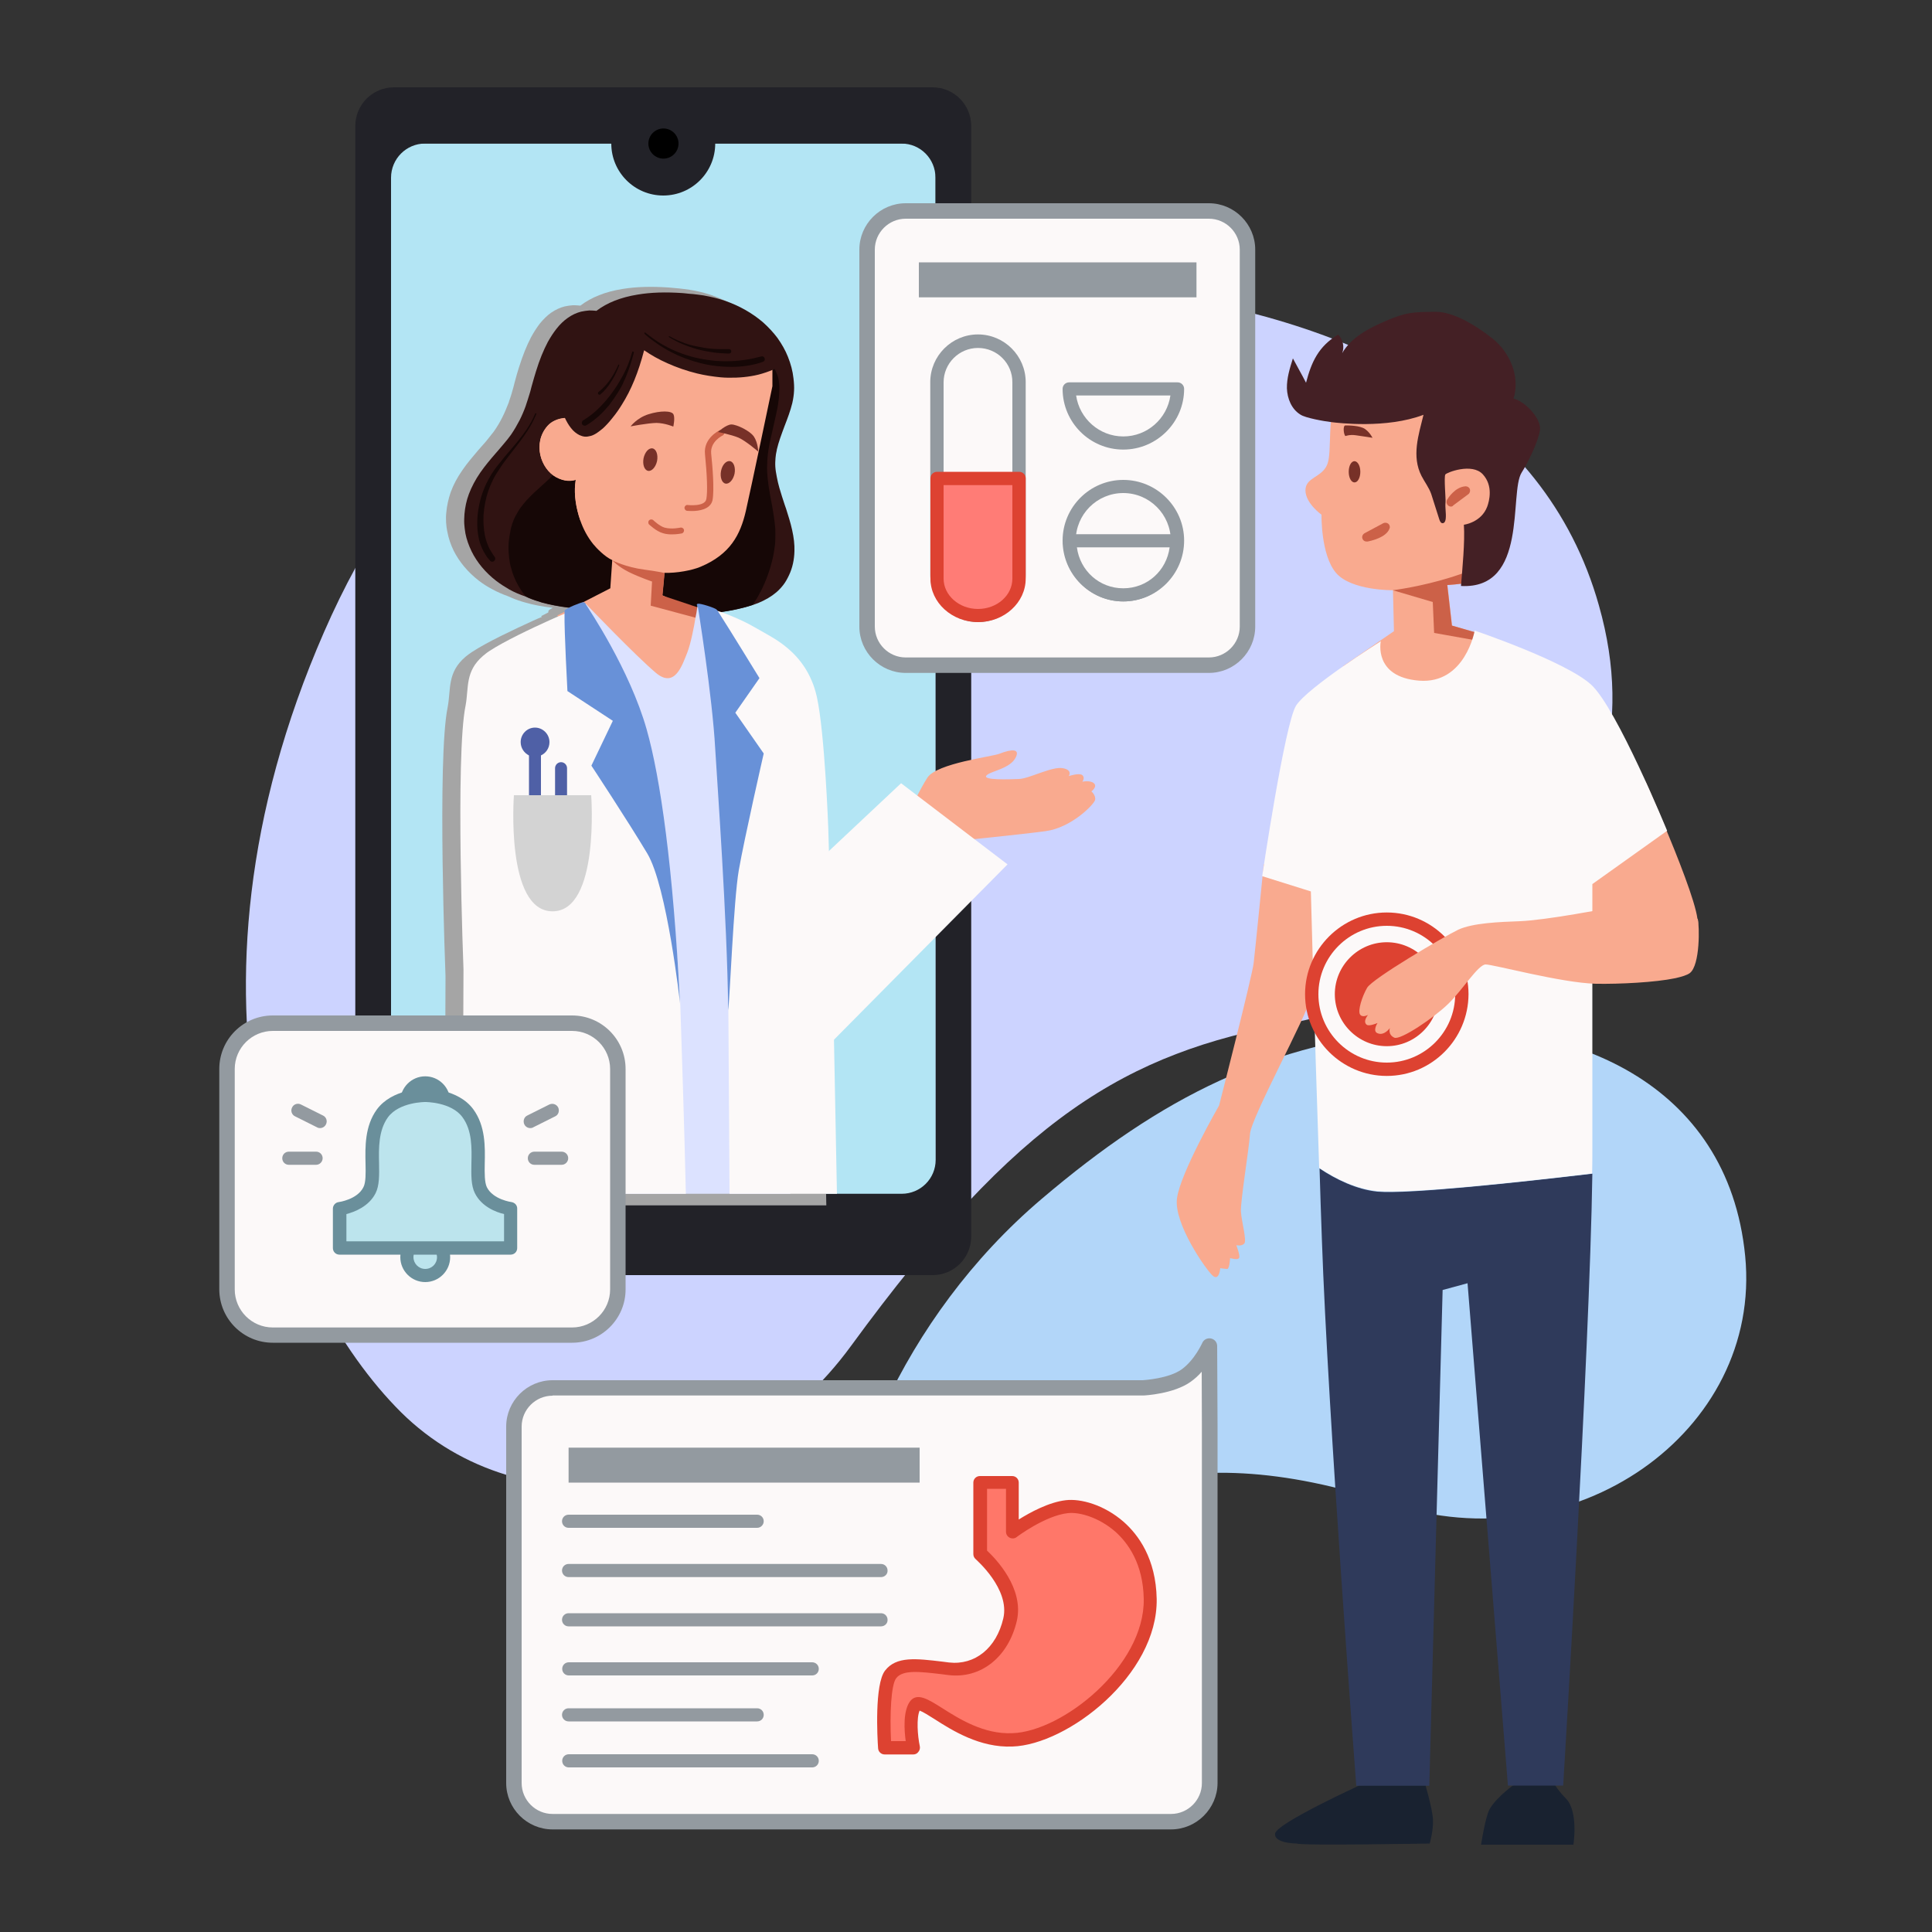 <?xml version="1.0" encoding="utf-8"?>
<!-- Generator: Adobe Illustrator 27.1.1, SVG Export Plug-In . SVG Version: 6.00 Build 0)  -->
<svg version="1.1" id="Capa_1" xmlns="http://www.w3.org/2000/svg" xmlns:xlink="http://www.w3.org/1999/xlink" x="0px" y="0px"
	 viewBox="0 0 1000 1000" style="enable-background:new 0 0 1000 1000;" xml:space="preserve">
<rect x="0" y="0" width="1000" height="1000" fill="#333333" stroke="none"/>
<style type="text/css">
	.st0{fill:#CCD3FF;}
	.st1{fill:#B2D6F9;}
	.st2{fill:#B3E5F4;}
	.st3{fill:#222228;}
	.st4{fill:#A5A5A5;}
	.st5{fill:#FCF9F9;}
	.st6{fill:#939AA0;}
	.st7{fill:#FF7769;}
	.st8{fill:#DD4231;}
	.st9{fill:#FF7C76;}
	.st10{fill:#F9AA8F;}
	.st11{fill:#192230;}
	.st12{fill:#2F3A5B;}
	.st13{fill:#CC6148;}
	.st14{fill:#773128;}
	.st15{fill:#442025;}
	.st16{fill:#160706;}
	.st17{fill:#301312;}
	.st18{fill:#00171B;}
	.st19{fill:#DCE2FF;}
	.st20{fill:#6891D8;}
	.st21{fill:#4F60A6;}
	.st22{fill:#D3D3D3;}
	.st23{fill:#BCE4ED;}
	.st24{fill:#6A8F9B;}
</style>
<g>
	<path class="st0" d="M589.1,150.7c-181.7-24.1-338.5-13.4-421.4,176.5S145.3,669,207.6,731c62.6,61.9,172.8,48.1,233-34.5
		c86.8-118.8,142.3-151.2,227.2-166.9c84.8-15.8,195.9-89.2,159.8-216.2C799.4,213,701.6,165.7,589.1,150.7"/>
</g>
<g>
	<path class="st1" d="M539.1,620.6c62.3-53,118.7-81.4,195.8-87.4c76.9-6.1,159.5,26.3,168.4,116.9c8.9,91-88.9,159.8-184.2,128
		c-109.7-36.6-184.1-7.7-215.3,67.1c-19.3,46.5-71.2,27.7-71.9-8C430.5,772.3,466.6,682.2,539.1,620.6"/>
</g>
<g>
	<g>
		<path class="st2" d="M482.4,618H204.3c-1.1,0-1.9-0.9-1.9-1.9V76.2c0-1.1,0.9-1.9,1.9-1.9h278.1c1.1,0,1.9,0.9,1.9,1.9V616
			C484.3,617.1,483.4,618,482.4,618z"/>
	</g>
	<g>
		<path class="st3" d="M482.7,45.2H203.9c-11.1,0-20,9-20,20V640c0,11.1,9,20,20,20h278.8c11.1,0,20-9,20-20V65.2
			C502.7,54.2,493.8,45.2,482.7,45.2z M484.3,600.3c0,9.8-7.9,17.6-17.6,17.6H220c-9.8,0-17.6-7.9-17.6-17.6V92
			c0-9.8,7.9-17.7,17.6-17.7h246.6c9.8,0,17.6,7.9,17.6,17.7L484.3,600.3L484.3,600.3z"/>
		<circle class="st3" cx="343.3" cy="74.3" r="26.9"/>
		<path d="M351.2,74.3c0,4.3-3.5,7.8-7.8,7.8s-7.8-3.5-7.8-7.8s3.5-7.8,7.8-7.8S351.2,70,351.2,74.3z"/>
	</g>
	<path class="st4" d="M426.1,542.6l1.6,81.3h-24.6H371h-23h-45.7H230c0.1-8.8,0.2-15.9,0.2-15.9l0.4-102.6c0,0-4.4-112.7,1.1-139.3
		c1.8-9.3-0.4-18,9.3-26.2c0.9-0.7,2-1.6,3.1-2.3c8-5.3,22.2-11.9,32-16.4c1.6-0.7,3.1-1.4,4.4-1.9c-0.3-0.3-0.4-0.4-0.4-0.4
		l3.7-1.9c0-0.4,0.1-0.7,0.1-0.9c0.2-0.4,1.1-0.9,2.2-1.5c-5.6-0.7-10-1.5-14.1-2.7c-2.6-0.7-4.9-1.5-7-2.4
		c-0.5-0.2-1.1-0.5-1.6-0.7c-0.1,0-0.1-0.1-0.2-0.1l0,0c-3.1-1.1-5.8-2.3-8.4-3.7c-2.5-1.3-4.8-2.8-6.9-4.4
		c-5.7-4.4-10.2-9.8-13.1-15.6c-1.5-3.1-2.6-6.3-3.2-9.5c-0.4-1.8-0.6-3.5-0.7-5c-0.1-1.7-0.1-3.5,0.1-5.2c0.3-3.5,1.1-7.1,2.3-10.6
		c1.4-3.8,3.4-7.6,6-11.3c2.5-3.7,5.4-7,8-10.1l1.4-1.6c1-1.1,1.9-2.2,2.9-3.3c1.4-1.7,2.7-3.4,3.9-4.9c1.8-2.5,3.3-5.1,4.6-7.7
		c1.2-2.4,2.3-5.1,3.4-7.9l-0.1,0.1c0.6-1.8,1.3-3.7,1.8-5.7c0.4-1.2,0.7-2.5,1-3.7l0.3-1.1c0.7-2.7,1.4-5.1,2.1-7.3
		c2-6.3,4-11.3,6.2-15.5c1.5-2.8,3-5.1,4.6-7.2c1.9-2.3,3.8-4.2,5.8-5.6c2.3-1.6,4.7-2.7,7.1-3.3c1.4-0.3,2.8-0.5,4.1-0.6
		c0.9,0,1.9,0,2.9,0.1c0.4,0,0.7,0.1,1.1,0.1c5.6-4.3,12.9-7.2,21.6-8.6c7.2-1.2,15-1.4,23.9-0.8c0.4,0,0.8,0.1,1.2,0.1
		c1.5,0.1,3,0.3,4.4,0.4c1.7,0.2,3.6,0.4,5.5,0.7c4,0.6,7.8,1.6,11.4,2.8c7.7,2.7,14.4,6.4,20,11.3c3,2.6,5.6,5.4,7.7,8.3
		c2.3,3.2,4.2,6.5,5.6,9.9c1.5,3.7,2.5,7.6,3,11.4c0.3,2.5,0.4,4.6,0.3,6.5c-0.1,2.1-0.4,4.3-1,6.5c-1,4.2-2.5,8.2-4,12.2
		c-1.6,4.1-3.2,8.3-4.2,12.7l0.1-0.2c-0.3,1.6-0.6,3.1-0.7,4.4c-0.1,1.5-0.2,3-0.1,4.4v0.1c0.1,1.7,0.4,3.5,0.8,5.6
		c0.4,1.8,0.8,3.6,1.4,5.6c0.9,3.1,1.9,6.1,2.8,9.1l0.7,2.1c1.2,3.6,2.3,7.3,3.2,11.1c0.9,4.1,1.3,7.8,1.3,11.1
		c-0.1,4.6-1.1,8.9-2.8,12.8c-1,2.2-2,3.8-3,5.2c-1.1,1.5-2.4,2.8-3.7,3.9c-2.6,2.2-5.8,4.1-9.5,5.6c-1,0.4-1.9,0.8-2.9,1.1l0,0
		c-2.5,0.8-5.1,1.6-8,2.2c-2.7,0.6-5.5,1.1-8.8,1.5c1.2,0.4,2.5,0.9,3.8,1.4c10,4.1,11.7,5.4,21.1,10.7c9,5.1,18,12.2,22.9,24.3
		c1.1,2.5,2,5.3,2.6,8.4c4.2,18.9,6.1,69,6.1,69l0.3,12.1L426.1,542.6z"/>
	<g id="window_3_00000108991178700708821120000016982232608556482211_">
		<path class="st5" d="M626.1,738.3l-0.2-41.6c0,0-4.1,9.7-12,15.4s-22.3,6.4-22.3,6.4H286c-11,0-20,9-20,20V923c0,11,9,20,20,20
			h320.1c11,0,20-9,20-20V738.4V738.3z"/>
		<g>
			<path class="st6" d="M606.1,946.9H286c-13.2,0-24-10.8-24-24V738.4c0-13.2,10.8-24,24-24h305.5c1.1-0.1,13.5-0.9,20.1-5.6
				c6.8-4.9,10.6-13.6,10.7-13.7c0.7-1.7,2.6-2.7,4.5-2.3s3.2,2,3.2,3.9l0.2,41.5c0,0.1,0,0.2,0,0.3V923
				C630.1,936.1,619.3,946.9,606.1,946.9z M286,722.4c-8.8,0-16,7.2-16,16v184.5c0,8.8,7.2,16,16,16h320.1c8.8,0,16-7.2,16-16V738.6
				c0-0.1,0-0.2,0-0.3L622,710c-1.6,1.9-3.6,3.7-5.7,5.2c-8.8,6.3-23.8,7.1-24.5,7.1c-0.1,0-0.1,0-0.2,0H286V722.4z"/>
		</g>
		<g>
			<path class="st5" d="M391.9,787.3h-97.6H391.9z"/>
			<path class="st6" d="M391.9,790.8h-97.6c-1.9,0-3.4-1.5-3.4-3.4s1.5-3.4,3.4-3.4h97.6c1.9,0,3.4,1.5,3.4,3.4
				C395.3,789.2,393.8,790.8,391.9,790.8z"/>
		</g>
		<g>
			<path class="st5" d="M456,838.4H294.3H456z"/>
			<path class="st6" d="M456,841.8H294.3c-1.9,0-3.4-1.5-3.4-3.4s1.5-3.4,3.4-3.4H456c1.9,0,3.4,1.5,3.4,3.4
				C459.5,840.3,457.9,841.8,456,841.8z"/>
		</g>
		<g>
			<path class="st5" d="M456,812.9H294.3H456z"/>
			<path class="st6" d="M456,816.3H294.3c-1.9,0-3.4-1.5-3.4-3.4s1.5-3.4,3.4-3.4H456c1.9,0,3.4,1.5,3.4,3.4
				C459.5,814.8,457.9,816.3,456,816.3z"/>
		</g>
		<g>
			<path class="st5" d="M420.4,863.8h-126H420.4z"/>
			<path class="st6" d="M420.4,867.2h-126c-1.9,0-3.4-1.5-3.4-3.4s1.5-3.4,3.4-3.4h126c1.9,0,3.4,1.5,3.4,3.4
				S422.3,867.2,420.4,867.2z"/>
		</g>
		<g>
			<path class="st5" d="M420.4,911.4h-126H420.4z"/>
			<path class="st6" d="M420.4,914.8h-126c-1.9,0-3.4-1.5-3.4-3.4s1.5-3.4,3.4-3.4h126c1.9,0,3.4,1.5,3.4,3.4
				S422.3,914.8,420.4,914.8z"/>
		</g>
		<g>
			<path class="st5" d="M391.9,887.6h-97.6H391.9z"/>
			<path class="st6" d="M391.9,891h-97.6c-1.9,0-3.4-1.5-3.4-3.4s1.5-3.4,3.4-3.4h97.6c1.9,0,3.4,1.5,3.4,3.4S393.8,891,391.9,891z"
				/>
		</g>
		<rect x="294.3" y="749.3" class="st6" width="181.7" height="18.1"/>
		<g>
			<path class="st7" d="M507.2,767.4v37c0,0,19.5,16.5,15.5,34.1c-4.1,17.5-16.9,27.1-31.8,25.4c-14.9-1.7-25.1-3.5-30,2.9
				c-5,6.4-2.9,37.9-2.9,37.9h14.9c0,0-3.2-16,0.9-21.9s23.1,18.7,50.2,17.8s72-35.9,71.4-72.9s-30.3-49.3-43.2-47.8
				C539.4,781.4,524,793,524,793v-25.6H507.2z"/>
			<path class="st8" d="M472.8,908.1h-14.9c-1.8,0-3.3-1.4-3.4-3.2c-0.4-5.5-1.9-33.1,3.6-40.2c5.8-7.5,15.9-6.3,30-4.6l3.1,0.4
				c13.4,1.5,24.5-7.4,28.1-22.8c3.6-15.3-14.2-30.5-14.3-30.7c-0.8-0.7-1.2-1.6-1.2-2.6v-37c0-1.9,1.5-3.4,3.4-3.4h16.7
				c1.9,0,3.4,1.5,3.4,3.4v19.1c5.9-3.7,15.6-9,24.4-10c7.6-0.9,19.7,2.3,29.9,11.2c7.6,6.7,16.7,19,17.1,39.9
				c0.6,39.4-46.1,75.5-74.7,76.4c-16.8,0.7-31.1-8.3-40.3-14.2c-2.7-1.7-6-3.8-7.7-4.4c-1.7,3.8-1.1,12.9,0.1,18.5
				c0.2,1-0.1,2.1-0.7,2.8C474.8,907.6,473.8,908.1,472.8,908.1z M461.2,901.2h7.6c-0.8-5.7-1.4-15.4,2.1-20.4
				c3.6-5.1,9.6-1.2,16.6,3.2c9,5.7,21.6,13.7,36.4,13.1c26-0.8,68.6-34.8,68.1-69.4c-0.3-18.4-8.2-29.1-14.7-34.9
				c-8.6-7.5-18.8-10.3-24.6-9.6c-11.8,1.3-26.4,12.3-26.5,12.4c-1,0.8-2.4,0.9-3.6,0.3c-1.2-0.6-1.9-1.8-1.9-3.1v-22.2h-9.8v32
				c4.5,4.2,19.3,19.5,15.4,36.4c-4.4,18.7-18.6,30.1-35.5,28l-3.1-0.4c-11.8-1.4-20.4-2.4-23.8,2
				C461.2,871.9,460.5,887.4,461.2,901.2z"/>
		</g>
	</g>
	<g id="window_2_00000131346486845702585170000001393639424096604094_">
		<path class="st5" d="M645.7,170.7v-41.5c0-11-9-20-20-20H468.8c-11,0-20,9-20,20v195.1c0,11,9,20,20,20h63.3h93.5c11,0,20-9,20-20
			v-90.5v-27.7v-35.4H645.7z"/>
		<g>
			<path class="st5" d="M506.2,318.6c-11.7,0-21.2-9.5-21.2-21.2v-99.5c0-11.7,9.5-21.2,21.2-21.2s21.2,9.5,21.2,21.2v99.5
				C527.5,309.1,518,318.6,506.2,318.6z"/>
			<path class="st6" d="M506.2,322c-13.6,0-24.7-11.1-24.7-24.7v-99.5c0-13.6,11.1-24.7,24.7-24.7c13.6,0,24.7,11.1,24.7,24.7v99.5
				C530.9,311,519.8,322,506.2,322z M506.2,180.1c-9.8,0-17.8,8-17.8,17.8v99.5c0,9.8,8,17.8,17.8,17.8s17.8-8,17.8-17.8v-99.5
				C524.1,188.1,516.1,180.1,506.2,180.1z"/>
		</g>
		<g>
			<path class="st9" d="M527.5,247.6v51.9c0,10.5-9.5,19.1-21.2,19.1s-21.2-8.5-21.2-19.1v-51.9H527.5z"/>
			<path class="st8" d="M506.3,322c-13.6,0-24.7-10.1-24.7-22.5v-51.9c0-1.9,1.5-3.4,3.4-3.4h42.5c1.9,0,3.4,1.5,3.4,3.4v51.9
				C530.9,311.9,519.8,322,506.3,322z M488.4,251.1v48.4c0,8.6,8,15.7,17.8,15.7c9.8,0,17.8-7,17.8-15.7v-48.4H488.4z"/>
		</g>
		<g>
			<path class="st5" d="M609.5,279.8c0,15.5-12.5,28-28,28s-28-12.5-28-28s12.5-28,28-28C596.9,251.8,609.5,264.4,609.5,279.8z"/>
			<path class="st6" d="M581.4,311.3c-17.3,0-31.4-14.1-31.4-31.5c0-17.3,14.1-31.4,31.4-31.4c17.3,0,31.5,14.1,31.5,31.4
				C612.9,297.2,598.8,311.3,581.4,311.3z M581.4,255.2c-13.6,0-24.6,11-24.6,24.6c0,13.6,11,24.6,24.6,24.6s24.6-11,24.6-24.6
				C606,266.3,595,255.2,581.4,255.2z"/>
		</g>
		<g>
			<path class="st5" d="M609,279.8c0,15.5-12.1,28-27.6,28s-27.6-12.6-27.6-28H609z"/>
			<path class="st6" d="M581.4,311.3c-17.1,0-31.1-14.1-31.1-31.4c0-1.9,1.5-3.4,3.4-3.4H609c1.9,0,3.4,1.5,3.4,3.4
				C612.5,297.2,598.5,311.3,581.4,311.3z M557.4,283.3c1.6,12.1,11.6,21.2,24,21.2s22.4-9.1,24-21.2H557.4z"/>
		</g>
		<g>
			<path class="st5" d="M609.4,201.3c0,15.5-12.6,28-28,28c-15.5,0-28-12.6-28-28H609.4z"/>
			<path class="st6" d="M581.4,232.7c-17.3,0-31.4-14.1-31.4-31.4c0-1.9,1.5-3.4,3.4-3.4h56.1c1.9,0,3.4,1.5,3.4,3.4
				C612.9,218.6,598.7,232.7,581.4,232.7z M557,204.7c1.7,11.9,12,21.2,24.4,21.2s22.7-9.2,24.4-21.2H557z"/>
		</g>
		<rect x="475.6" y="135.8" class="st6" width="143.7" height="18.1"/>
		<g>
			<path class="st6" d="M625.7,348.3H468.8c-13.2,0-24-10.8-24-24V129.2c0-13.2,10.8-24,24-24h156.9c13.2,0,24,10.8,24,24v195.1
				C649.7,337.5,638.9,348.3,625.7,348.3z M468.8,113.2c-8.8,0-16,7.2-16,16v195.1c0,8.8,7.2,16,16,16h156.9c8.8,0,16-7.2,16-16
				V129.2c0-8.8-7.2-16-16-16H468.8z"/>
		</g>
	</g>
	<g id="human_00000098202090366429053720000010872646831507328417_">
		<g>
			<path class="st10" d="M693.3,440.4c0,0-4.9,25-9.2,46.6c-2.7,14-5.2,26.4-5.9,29.9c-1.7,8.7-30.6,61.5-31.2,70
				c-0.6,8.4-5,35-4.7,40.2s3.2,15.2,1.7,16.6c-1.5,1.5-4.1,0.8-4.1,0.8s2,5,1.5,6.5c-0.4,0.9-2,0.8-3.3,0.5
				c-0.8-0.1-1.4-0.3-1.4-0.3s-0.3,5.6-1.5,5.6s-3.6-0.4-3.6-0.4s-0.5,7-4,3.8s-20.1-26.9-18.4-39.9c1.7-13.2,21.8-48.1,21.8-48.1
				s17.2-67.2,17.9-73.8c0.8-6.7,5.2-51,5.2-51L693.3,440.4z"/>
			<path class="st10" d="M878.9,477.8c-0.3,8.7-7.1,14.2-11,16.5c-1.6,0.9-2.6,1.4-2.6,1.4l-47.9-8.2l-2.4-14.3l-9.7-58.8l46.5-9.8
				c0,0,4.2,9.4,9.3,21.6c7.2,17.3,16.3,40.1,17.5,49.4C878.9,476.6,878.9,477.2,878.9,477.8z"/>
			<path class="st11" d="M671.2,954.2c1.7,1.2,68.8,0,68.8,0s2-6.7,1.7-12.5s-4.4-19.5-4.4-19.5l-33.8,2c0,0-42.6,19.5-43.5,24.8
				C659.2,954.2,671.2,954.2,671.2,954.2z"/>
			<path class="st11" d="M766.6,954.8h47.8c0,0,2.7-17.3-3.9-23.9c-6.6-6.6-9.3-13.6-9.3-13.6l-18.3,7c0,0-10.9,7.9-12.8,14.3
				C768.1,944.8,766.6,954.8,766.6,954.8z"/>
			<path class="st12" d="M824.2,607.5c-1.4,93.1-15.1,316.7-15.1,316.7h-28.6l-20.9-260l-12.9,3.5l-6.9,256.6H702
				c0,0-14.7-192.4-17.8-282.9c-0.5-12.3-0.8-24.6-1.2-36.6c8.4,5.6,19.1,10.9,30,12C729.2,618.2,787.1,611.9,824.2,607.5z"/>
			<g>
				<path class="st10" d="M773.1,290.7c0,2.1,0.1,3.6,0.1,4.2c0.4,6.7-24,7.9-24,7.9l2.4,21l16.6,4.8l-0.6,3.5l-5.2,27.3l-67.2-14.6
					l26.3-18.1l-0.5-21.2c0,0-21.6,0.3-29.5-9s-7.5-30.1-7.5-30.1s-8.3-5.9-8.3-12.6c0-6.8,8.3-6.5,11.2-13.2s-0.6-24.9,6-38.8
					c6.8-14.1,30.3-20.7,30.3-20.7l50-1.2C773.2,179.7,772.9,269.2,773.1,290.7z"/>
				<path class="st13" d="M749.1,302.8l2.4,21l16.6,4.8l-0.6,3.5l-25.2-4.5l-0.7-16l-20.7-6.1c0,0,14.3-1.7,30.8-6.9
					c10.8-3.5,17.8-6.3,21.4-7.8c0,2.1,0.1,3.6,0.1,4.2C773.5,301.6,749.1,302.8,749.1,302.8z"/>
				<g>
					<path class="st13" d="M707.3,280.3c-1,0-1.8-0.6-2.1-1.5c-0.4-1.1,0.1-2.2,1.1-2.8l9.7-5.2c0.8-0.4,1.9-0.3,2.6,0.3
						c0.7,0.6,1,1.6,0.6,2.5c-1.7,4.7-9.8,6.4-11.4,6.7C707.5,280.3,707.4,280.3,707.3,280.3z"/>
				</g>
				<g>
					<path class="st13" d="M751,262.2c-0.5,0-1.1-0.2-1.5-0.6c-0.8-0.7-1-1.9-0.5-2.9c0.4-0.7,4.1-6.7,9.6-7c1,0,1.9,0.6,2.2,1.5
						s0,2-0.8,2.6l-7.8,5.8C752,262,751.5,262.2,751,262.2z"/>
				</g>
				<path class="st14" d="M704.1,244.2c0,3-1.3,5.5-3,5.5s-3-2.4-3-5.5s1.3-5.5,3-5.5C702.8,238.8,704.1,241.2,704.1,244.2z"/>
				<path class="st14" d="M696.4,225.7c-0.9-0.6-1.5-5.5,0-5.5s7.6,0,10.2,1.9c2.6,1.9,3.8,4.5,3.8,4.5s-5.5-0.9-8.6-1.3
					C698.7,224.8,696.4,225.7,696.4,225.7z"/>
				<path class="st15" d="M689.2,218.5c3.3,0.4,28.4,3.5,47.6-3.8c-2.5,10.3-6.3,21.4-1,31.7c1.6,3.1,3.8,5.9,5,9.3
					c1.4,4.4,2.8,8.8,4.2,13.2c0.3,0.9,0.8,2,1.8,1.9s1.4-1.3,1.5-2.3c0.3-3-0.4-5.5-0.1-8.5c0.2-1.5-0.9-13.1-0.1-14.4
					c0.6-1,13.8-6.2,19.4-0.1c5.5,6,3.3,13.9,2.3,16.7c-3.1,8.3-12.1,9.4-12.1,9.4c0.6,8.9-0.8,22.8-1.5,31.7
					c35,1.9,24.8-48.3,31.4-58.7c3.2-5,8.7-16.2,9.5-22.1c0.7-5.9-7.8-14.8-13.7-16.2c3.5-11.1-1.7-23.8-10.9-31.1
					s-20.7-13.9-29.4-13.8c-11.8,0.1-15,0.1-25.8,4.7c-8.8,3.8-17.9,8.5-22.6,16.7c1.3-3.2,0.4-7.2-2.1-9.6
					c-10.2,6.1-13.8,14.2-16.6,24.9c-2.2-4.3-4.6-8.4-6.8-12.6c-1.6,5.1-3.2,10.2-3.1,15.5c0.2,5.3,2.4,10.8,7,13.6
					C675.6,216.3,685,218,689.2,218.5z"/>
			</g>
			<path class="st5" d="M862.9,430l-38.7,27.6c0,0,0,53.6,0,136.5c0,4,0,8.5-0.1,13.3c-37.1,4.4-95,10.7-111.3,9.1
				c-10.9-1.1-21.6-6.4-30-12c-2.6-76.5-4.3-143.1-4.3-143.1l-25.2-7.9c0,0,11.7-78.9,17.5-88.2c5.8-9.4,43.9-33.4,43.9-33.4
				s-4,18.5,19.8,20.4c23.9,1.9,28.8-25.9,28.8-25.9s47.1,15.9,60.3,28C836.9,366.6,862.9,430,862.9,430z"/>
		</g>
		<g>
			<g>
				<path class="st8" d="M717.8,556.9c-23.3,0-42.3-19-42.3-42.3s19-42.3,42.3-42.3s42.3,19,42.3,42.3
					C760,537.9,741.1,556.9,717.8,556.9z M717.8,479.2c-19.5,0-35.4,15.9-35.4,35.4c0,19.5,15.9,35.4,35.4,35.4s35.4-15.9,35.4-35.4
					C753.2,495.1,737.3,479.2,717.8,479.2z"/>
			</g>
			<g>
				<path class="st8" d="M740.1,514.6c0,12.3-10,22.3-22.3,22.3s-22.3-10-22.3-22.3s10-22.3,22.3-22.3S740.1,502.3,740.1,514.6z"/>
				<path class="st8" d="M717.8,541.5c-14.8,0-26.9-12.1-26.9-26.9c0-14.8,12.1-26.9,26.9-26.9c14.8,0,26.9,12.1,26.9,26.9
					C744.6,529.4,732.6,541.5,717.8,541.5z M717.8,496.9c-9.8,0-17.7,8-17.7,17.7c0,9.8,7.9,17.7,17.7,17.7s17.7-8,17.7-17.7
					C735.5,504.8,727.5,496.9,717.8,496.9z"/>
			</g>
		</g>
		<path id="hand_00000025434613824744591160000014962121551723795594_" class="st10" d="M874.6,503.7c-1.4,1-3.9,1.8-7.4,2.6
			c-10.5,2.2-28.8,3.1-41.2,2.9c-18.1-0.5-53.3-10.1-57.1-10c-3.9,0.2-11.9,13.2-19.3,20.4c-7.4,7.2-24.7,18.9-27.9,17.5
			c-3.5-1.6-2.3-5-2.3-5s-2.9,4.2-6.4,2.7c-2.5-1-0.4-4.7,0-5.3c-0.7,0.3-4.4,1.8-5.6,0.9c-2.2-1.7,0.7-5.1,0.7-5.1s-3,1.7-4.2-0.3
			c-1.1-2,1-9,3.7-13.7c2.6-4.7,39.7-26.5,47.2-30.1c7.6-3.5,21.3-4,32.1-4.4c5.8-0.2,18.2-1.9,28.1-3.6c8.3-1.4,15-2.6,15-2.6
			s21.1,1,35.5,2.5c6.8,0.7,12,1.6,13.1,2.5c0.1,0.1,0.2,0.2,0.2,0.3C879.6,478.9,880.1,499.6,874.6,503.7z"/>
	</g>
	<g>
		<g>
			<path class="st16" d="M277.1,214.1c-1.2,2.9-2.7,5.6-4.4,8.1c0,0,0-0.1,0.1-0.1c-3.1,4.6-6.7,8.7-10.3,12.9
				c-0.9,1.1-1.8,2.1-2.6,3.2c-0.9,1.1-1.7,2.1-2.6,3.2c-1.7,2.2-3.2,4.5-4.5,7c-2.4,4.4-4,9.2-4.9,14.1c-0.9,5-1.1,10.1-0.2,15.1
				c0.4,2.3,1.1,4.5,2.1,6.6c0.5,1.1,1.1,2.1,1.7,3.1c0.6,1,1.4,2,2.2,2.8c0,0.1,0.1,0.1,0.1,0.2c0.2,0.2,0.5,0.3,0.7,0.4
				c0.4,0.1,0.8,0,1.2-0.2c0.3-0.2,0.6-0.6,0.7-1s0-0.9-0.2-1.2c-0.3-0.3-0.5-0.7-0.8-1.1c-0.2-0.4-0.5-0.7-0.7-1.1
				c-0.4-0.7-0.8-1.3-1.2-2c-1.1-2.2-1.9-4.5-2.4-6.9c-0.7-3.5-0.9-7.2-0.7-10.8c0.3-4.1,1.1-8.3,2.4-12.2c0,0,0,0.1-0.1,0.2
				c0-0.1,0-0.1,0.1-0.2v-0.1c0,0,0,0,0,0.1c0.7-2,1.5-3.9,2.4-5.7c1-2.1,2.2-4,3.5-5.9l0,0c0.7-1.1,1.5-2.2,2.2-3.2
				c0.8-1.1,1.7-2.2,2.5-3.3c1.7-2.2,3.4-4.4,5.1-6.6c3.3-4.3,6.4-8.8,8.6-13.8c0.2-0.4,0.4-0.9,0.6-1.4c0.1-0.1,0-0.3-0.1-0.4h-0.1
				C277.3,213.9,277.1,214,277.1,214.1 M251,277.1c0,0.1,0,0.2,0.1,0.3C251,277.2,251,277.1,251,277.1 M251.1,277.4v0.1V277.4
				 M253.3,283.9c0,0,0,0.1,0.1,0.1C253.3,284,253.3,283.9,253.3,283.9 M253.5,290L253.5,290L253.5,290 M252.7,254.3L252.7,254.3
				L252.7,254.3C252.8,254.3,252.7,254.3,252.7,254.3"/>
			<g>
				<path class="st17" d="M354.4,151.8c-0.4,0-0.8-0.1-1.1-0.1c-8.7-0.6-16.4-0.4-23.4,0.8c-8.6,1.4-15.7,4.2-21.2,8.4
					c-0.3,0-0.7-0.1-1-0.1c-1-0.1-1.9-0.1-2.8-0.1c-1.3,0.1-2.7,0.3-4.1,0.6c-2.4,0.6-4.8,1.7-7,3.3c-2,1.4-3.9,3.2-5.7,5.5
					c-1.6,2-3.1,4.3-4.6,7c-2.2,4.2-4.2,9-6.1,15.2c-0.7,2.1-1.3,4.5-2.1,7.2l-0.3,1.1c-0.3,1.2-0.6,2.4-1,3.6
					c-0.6,2-1.2,3.8-1.8,5.6l0.1-0.1v-0.1c-1,2.8-2.1,5.4-3.3,7.8c-1.3,2.5-2.8,5.1-4.5,7.6c-1.1,1.5-2.4,3.2-3.8,4.8
					c-0.9,1.1-1.9,2.2-2.8,3.3l-1.4,1.6c-2.6,3-5.4,6.3-7.9,9.9c-2.5,3.6-4.5,7.4-5.9,11.1c-1.3,3.4-2,7-2.3,10.4
					c-0.1,1.7-0.2,3.4-0.1,5.1c0.1,1.5,0.3,3.1,0.6,4.9c0.6,3.1,1.7,6.2,3.2,9.3c2.8,5.7,7.2,11,12.8,15.3c2.1,1.6,4.3,3,6.7,4.4
					c2.5,1.4,5.3,2.6,8.5,3.7c0.5,0.2,1,0.5,1.5,0.7c2.1,0.9,4.3,1.6,6.9,2.4c4,1.1,8.5,2,14.2,2.7c2.6,0.3,5.2,0.6,7.4,0.7l2.5,0.2
					c1.7,0.1,3.4,0.3,5.1,0.4l1.8,0.2c4.2,0.4,8.4,0.7,12.7,1.1l1.1,0.1c8.6,0.7,20,1.4,31.4,1c2.5-0.1,5-0.2,7.6-0.5
					c2-0.2,4.2-0.4,6.7-0.7c4.2-0.5,7.6-1.1,10.7-1.8c4-0.9,7.5-1.9,10.8-3.2c3.6-1.5,6.7-3.3,9.3-5.5c1.3-1.1,2.5-2.4,3.6-3.8
					s2-3,3-5.1c1.8-3.8,2.7-8,2.8-12.5c0.1-3.3-0.3-6.9-1.2-10.9c-0.8-3.7-2-7.4-3.1-10.9l-0.7-2c-1-2.9-1.9-5.9-2.8-8.9
					c-0.5-1.9-1-3.7-1.3-5.5c-0.4-2-0.7-3.8-0.8-5.5v-0.1c-0.1-1.4,0-2.9,0.1-4.3c0.1-1.3,0.3-2.7,0.7-4.3L402,233
					c1-4.3,2.6-8.5,4.1-12.5c1.5-3.9,3-7.8,4-11.9c0.5-2.2,0.8-4.3,0.9-6.4c0.1-1.9,0-3.9-0.3-6.4c-0.4-3.7-1.4-7.5-2.9-11.2
					c-1.3-3.3-3.2-6.6-5.4-9.7c-2.1-2.8-4.6-5.5-7.5-8.1c-5.5-4.7-12.1-8.5-19.6-11.1c-3.5-1.2-7.3-2.1-11.2-2.8
					c-1.9-0.3-3.8-0.5-5.4-0.7C357.3,152.1,355.9,152,354.4,151.8"/>
				<path class="st16" d="M343.8,167.2C343.8,167.2,343.9,167.2,343.8,167.2c-2.4,0.1-4.8,0.4-7.2,0.8c-2.3,0.4-4.6,1-6.8,1.7l0,0
					l0,0l0,0c-1.8,0.6-3.5,1.3-5.2,2.1s-3.3,1.7-4.8,2.7c-1.4,0.9-2.8,1.9-4,3s-2.4,2.2-3.5,3.4c-1,1.1-1.9,2.2-2.8,3.4
					c-0.5,0.7-0.9,1.4-1.4,2.1c-0.5,0.8-0.9,1.6-1.4,2.4v-0.1c-1.1,2.1-2,4.3-2.7,6.5c-0.4,1.1-0.7,2.2-1,3.4
					c-0.3,1.1-0.6,2.3-0.8,3.4c0,0,0,0,0-0.1c-0.7,3.3-1.2,6.7-1.8,10c-0.5,3.3-1,6.7-1.7,10c-0.5,2.2-1,4.3-1.6,6.4
					c-0.7,2.2-1.5,4.3-2.5,6.3c-0.5,0.9-0.9,1.8-1.5,2.7c-0.5,0.8-1,1.5-1.5,2.3c-1.1,1.5-2.2,2.9-3.5,4.3c-1.2,1.3-2.4,2.6-3.7,3.8
					c-1.3,1.3-2.7,2.5-4,3.7c-2.7,2.4-5.3,4.8-7.8,7.5c-1.1,1.2-2.1,2.5-3.1,3.8c-0.5,0.6-0.9,1.3-1.3,2s-0.8,1.4-1.2,2.1v-0.1
					c-0.7,1.3-1.2,2.6-1.7,3.9c-0.2,0.7-0.4,1.3-0.6,2s-0.4,1.4-0.5,2.2l0,0c-0.4,1.9-0.7,3.9-0.9,5.9c-0.1,0.9-0.1,1.8-0.1,2.8
					c0,0.9,0,1.8,0.1,2.7c0,0,0,0,0-0.1c0.1,1.8,0.3,3.5,0.6,5.2c0.2,0.8,0.3,1.7,0.6,2.5c0.2,0.8,0.5,1.6,0.7,2.4l0,0l0,0l0,0
					c0.5,1.6,1.2,3.2,1.9,4.7c0.7,1.5,1.6,3,2.5,4.4c0.7,1.1,1.5,2.2,2.4,3.3c0.1,0,0.1,0.1,0.2,0.1c0.5,0.2,1,0.5,1.5,0.7
					c2.1,0.9,4.3,1.6,6.9,2.4c4.1,1.1,8.6,2,14.2,2.7c2.7,0.3,5.4,0.6,7.4,0.7l2.5,0.2l2.6,0.2l2.5,0.2l1.8,0.2
					c4.2,0.4,8.4,0.8,12.7,1.1l1.1,0.1c8.6,0.7,20,1.4,31.4,1c2.5-0.1,5.1-0.2,7.6-0.5c2-0.2,4.2-0.4,6.7-0.7
					c4.1-0.5,7.6-1.1,10.7-1.8c2.8-0.6,5.4-1.3,7.8-2.1c0.1-0.1,0.1-0.2,0.2-0.3c1.4-2.1,2.7-4.2,3.8-6.5v0.1
					c2.9-5.6,5-11.5,6.4-17.6l0,0c0.5-2.2,0.8-4.4,1.1-6.6c0.1-1,0.2-2.1,0.2-3.1c0.1-1.6,0-3.2,0-4.8l0,0c0-0.2,0-0.4,0-0.5
					c-0.2-2.5-0.5-5-0.9-7.5s-0.8-4.9-1.3-7.4c-0.9-4.9-1.8-9.7-2-14.7c-0.1-1.3-0.1-2.7,0-4c0-1.2,0.1-2.4,0.2-3.6
					c0.2-2.5,0.6-4.9,1.1-7.4c1-4.8,2.2-9.4,3.2-14.2l0,0c0.6-2.6,1.1-5.2,1.4-7.8c0.2-1.3,0.3-2.6,0.3-3.9c0-0.7,0.1-1.3,0.1-2
					c0-0.5,0-0.9,0-1.4l0,0c-0.1-1-0.2-2-0.3-2.9c-0.1-0.5-0.2-1-0.3-1.5c-0.1-0.4-0.2-0.8-0.4-1.2l0,0l0,0l0,0
					c-0.3-0.8-0.6-1.6-1-2.4c-0.4-0.8-0.8-1.5-1.3-2.2l0,0l0,0l0,0l0,0l0,0l0,0l0,0l0,0l0,0c-0.6-0.9-1.2-1.7-1.9-2.5
					c-0.7-0.8-1.5-1.6-2.3-2.4c-2.1-1.9-4.5-3.6-6.9-5.1c-1.2-0.8-2.4-1.5-3.7-2.3c-1.1-0.6-2.1-1.2-3.2-1.8h0.1
					c-6.2-3.2-12.7-5.5-19.5-7l0,0l0,0l0,0c-3.1-0.7-6.3-1.2-9.5-1.4h-0.4C349.8,167.1,346.8,167.1,343.8,167.2 M329.8,169.8
					L329.8,169.8L329.8,169.8z M401.3,274.5L401.3,274.5L401.3,274.5 M400.1,288.9L400.1,288.9L400.1,288.9"/>
				<path class="st18" d="M397.3,182.4L397.3,182.4L397.3,182.4z"/>
				<g>
					<path class="st10" d="M399.8,188.8v11.1c0,0-11.1,53-13.8,64.8c-2.8,11.9-7.9,22.2-23.5,28.7c-4.3,1.8-12.2,3.3-18.6,3.1
						c-0.4,5.1-1.1,11.6-1.1,11.6l32.4,15.9c0,0-27.1,44.5-32.3,44.5c-5.1,0-54.5-49.9-54.5-49.9l27.5-14.1l1-14.6
						c-3.7-1.6-8.1-6.1-9.8-8.2c-3-3.7-5.2-7.9-6.7-12.2v-0.1c-2.4-6.8-3.2-13.6-2.7-18.6c0.1-0.6,0.2-1.4,0.3-2.5
						c-2.3,0.7-5.8,1-10.2-1.4c-7.9-4.3-12.3-17.5-4.4-26.5c4.4-5,14-5.6,19.3-1.1c2.7-19.2,5.1-40.1,6.1-40.8
						c1.5-1.2,70-7.9,70-7.9L399.8,188.8z"/>
					<path class="st13" d="M317,290.1c0,0,7,3.5,16.3,4.7c9.3,1.3,10.7,1.8,10.7,1.8l-1.1,11.7L369,317l5.1,6.5l-37.3-10l0.7-12.5
						c0,0-6.3-2.1-12-4.9C319.9,293.3,317,290.1,317,290.1z"/>
					<path class="st13" d="M358.2,264.5c-1.5,0-2.5-0.1-2.6-0.1c-0.8-0.1-1.4-0.9-1.3-1.7c0.1-0.8,0.9-1.5,1.7-1.3
						c0.1,0,8.9,1,9.6-3.1c0.7-3.7,0.4-12.2-0.7-23.2c-0.9-8.4,7.4-12.3,7.8-12.5c0.7-0.3,1.7,0,2.1,0.7s0,1.7-0.7,2.1
						c-0.3,0.1-6.6,3.2-6,9.4c0.7,6.7,1.7,18.6,0.7,24.1C367.7,263.7,361.7,264.5,358.2,264.5z"/>
					<path class="st13" d="M347.8,276.6c-1.4,0-3-0.1-4.6-0.6c-3.6-1-7-4.4-7.2-4.5c-0.6-0.6-0.6-1.6,0-2.2s1.6-0.6,2.2,0
						c0,0,3.1,3,5.8,3.8c3.8,1,8,0,8.1,0c0.9-0.2,1.7,0.3,1.9,1.1c0.2,0.8-0.3,1.7-1.1,1.9C352.8,276.1,350.6,276.6,347.8,276.6z"/>
					<path class="st13" d="M300.4,239.4c-0.7,0-1.3-0.5-1.5-1.2c-0.1-0.2-1.2-4.2-6.2-4.9c-0.8-0.1-1.4-0.9-1.3-1.8
						c0.1-0.8,0.9-1.4,1.8-1.3c7.1,1,8.7,6.9,8.8,7.2c0.2,0.8-0.3,1.7-1.1,1.9C300.6,239.4,300.5,239.4,300.4,239.4z"/>
					<path class="st14" d="M348.5,220.8c0,0,1-4.4,0.1-6.3c-0.9-2-6.9-2-12.9-0.1c-6.1,1.9-9.3,6.3-9.3,6.3s8.7-1.7,13.4-1.8
						C344.3,219,348.5,220.8,348.5,220.8z"/>
					<path class="st14" d="M392.5,233.8c0,0-0.2-4.6-2.2-7.7c-2-3.1-9-6.4-11.7-6.4s-7,3.9-7,3.9s6.7,1.3,10.6,2.9
						C386.1,228.2,392.5,233.8,392.5,233.8z"/>
					<path class="st14" d="M333.1,237.2c-0.6,3.2,0.4,6.1,2.3,6.5s4-1.9,4.7-5.1c0.6-3.2-0.4-6.1-2.3-6.5
						C335.8,231.7,333.8,234,333.1,237.2z"/>
					<path class="st14" d="M373.2,243.8c-0.6,3.2,0.4,6.1,2.3,6.5s4-1.9,4.7-5.1c0.6-3.2-0.4-6.1-2.3-6.5
						C375.9,238.3,373.8,240.6,373.2,243.8z"/>
					<path class="st10" d="M307.6,224.4l-7.2,45.1c-2.4-6.8-3.2-13.6-2.7-18.6c0.1-0.6,0.2-1.4,0.3-2.5c-2.3,0.7-5.8,1-10.2-1.4
						c-7.9-4.3-12.3-17.5-4.4-26.5c4.4-5,14-5.6,19.3-1.1L307.6,224.4z"/>
				</g>
				<path class="st17" d="M349.2,154.9c-4.4-0.4-8.9-0.4-13.3-0.1c-5.1,0.4-10.1,1.2-14.8,2.5c-5,1.4-9.5,3.4-13.6,5.8
					c-4.3,2.6-7.9,5.9-10.8,9.8c-1.5,2-2.9,4.3-4,6.8c-1.2,2.6-2.2,5.5-3,8.7c-0.7,3.1-1.2,6.1-1.3,9.1c-0.1,1.2-0.1,2.3,0,3.4
					c0,0.8,0.1,1.6,0.3,2.5c0.3,1.9,0.7,3.9,1.3,6.1c0.6,2.3,1.4,4.4,2.2,6.4c1,2.2,2.1,4.1,3.3,5.6c1.3,1.7,2.8,2.9,4.4,3.7
					c0.9,0.4,1.8,0.7,2.7,0.8l0,0c1.1,0.1,2.1-0.1,3.3-0.4c1-0.3,2-0.8,3.2-1.6c0.9-0.6,1.9-1.4,3-2.3c1.6-1.5,3.2-3.2,5-5.5
					c1.8-2.2,3.4-4.5,4.8-6.8c4.8-7.6,8.5-16.6,11.5-28.1c3.6,2.5,7.7,4.8,12,6.7c4.9,2.2,10.1,4,15.4,5.3c4.1,1,8.2,1.6,12.2,2
					c1.3,0.1,2.6,0.2,3.9,0.2c5.5,0.1,10.8-0.4,15.7-1.6c2.7-0.7,5.3-1.6,7.9-2.7c0.1-0.1,0.2-0.2,0.3-0.3c0.1,0.1,0.2,0.1,0.3,0.1
					h0.1c0.4-0.1,0.7-0.4,0.7-0.9c-0.1-2.4-0.9-4.9-2.3-7.7c-1.2-2.3-2.8-4.7-4.9-7.3c-1.6-2-3.5-4-5.6-6.1c-1-1-2-1.8-2.9-2.6
					c-1-0.8-2.1-1.5-3.3-2.3c-4.3-2.6-9.5-4.7-15.8-6.3c-5-1.3-10.4-2.2-16.5-2.8C350,154.9,349.6,154.9,349.2,154.9"/>
				<path class="st16" d="M327.2,182.3c-0.3,1-0.6,2-0.9,3l0,0c-0.5,1.4-1,2.7-1.5,4.1c-0.6,1.4-1.3,2.8-2,4.2
					c-0.3,0.7-0.7,1.3-1.1,2s-0.8,1.4-1.2,2.1c-0.8,1.3-1.6,2.7-2.5,3.9c-2.8,4.1-6,7.9-9.7,11.2c-2,1.8-4.2,3.4-6.5,4.8
					c-0.7,0.4-0.9,1.5-0.4,2.1c0.2,0.3,0.6,0.6,1,0.6c0.4,0.1,0.8,0,1.1-0.2c1.1-0.6,2.1-1.3,3.2-2.1s2.1-1.7,3.2-2.6
					c2-1.8,3.7-3.7,5.4-5.7c1.7-2.2,3.2-4.4,4.7-6.8c0.7-1.2,1.4-2.3,2-3.5c0.3-0.6,0.6-1.2,0.8-1.8c0.3-0.6,0.6-1.3,0.9-1.9
					c0.9-2.2,1.8-4.5,2.5-6.7c0.3-1.1,0.7-2.1,1-3.2c0.3-1.1,0.6-2.2,0.9-3.3c0.1-0.2-0.1-0.4-0.3-0.5l0,0
					C327.4,181.9,327.2,182.1,327.2,182.3 M318.1,201.4L318.1,201.4L318.1,201.4"/>
				<path class="st16" d="M320.1,188.7c-0.5,1.2-1.1,2.4-1.7,3.5c-0.6,1.2-1.3,2.3-2,3.4l0,0c0,0,0,0.1-0.1,0.1c0,0,0,0,0,0.1l0,0
					c-1.5,2.2-3.2,4.2-5.2,6l0,0c-0.4,0.3-0.8,0.7-1.2,1c-0.2,0.1-0.3,0.3-0.4,0.5c0,0.2,0,0.4,0.1,0.6c0.1,0.2,0.3,0.3,0.5,0.4
					c0.2,0,0.5,0,0.6-0.1c2.3-1.9,4.2-4.3,5.8-6.9c0.8-1.3,1.6-2.6,2.2-4c0.7-1.3,1.2-2.7,1.8-4.1c0.1-0.2,0-0.4-0.2-0.5H320.1
					C320.3,188.4,320.1,188.5,320.1,188.7 M311.1,201.6l-0.1,0.1C311.1,201.7,311.1,201.7,311.1,201.6 M316.3,195.6L316.3,195.6
					L316.3,195.6L316.3,195.6"/>
				<path class="st16" d="M333.6,172.2c-0.1,0.2-0.1,0.4,0,0.6c1,0.9,2.1,1.8,3.1,2.6c1.1,0.8,2.2,1.6,3.3,2.4
					c2.3,1.6,4.6,3,7.1,4.3c4.9,2.6,10.2,4.5,15.6,5.9c5.3,1.3,10.7,1.9,16.1,1.9c2.6,0,5.3-0.2,7.9-0.6c1.4-0.2,2.8-0.5,4.1-0.8
					c1.3-0.3,2.7-0.7,4-1.2c0.4-0.1,0.7-0.4,0.9-0.7c0.2-0.3,0.2-0.7,0.1-1.1c-0.1-0.4-0.4-0.7-0.7-0.9c-0.4-0.2-0.7-0.2-1.1-0.1
					c-1.2,0.3-2.5,0.6-3.7,0.9c-1.2,0.3-2.4,0.5-3.7,0.7c-5.4,0.9-10.9,1.1-16.3,0.7c-2.9-0.3-5.7-0.7-8.6-1.3s-5.7-1.4-8.5-2.4
					c-5.3-1.9-10.4-4.5-15-7.8l0.1,0.1c-1.4-1-2.8-2.1-4.2-3.2c-0.1-0.1-0.2-0.1-0.3-0.1C333.8,172,333.7,172.1,333.6,172.2
					 M370.3,186.8h0.1C370.4,186.8,370.4,186.8,370.3,186.8"/>
				<path class="st16" d="M346.2,174.1c-0.1,0.1,0,0.3,0.1,0.4c1.1,0.7,2.3,1.4,3.5,2s2.4,1.2,3.7,1.7c1.2,0.5,2.5,1,3.7,1.4
					c1.3,0.4,2.6,0.9,3.9,1.2c2.6,0.7,5.3,1.2,8,1.6c1.4,0.2,2.7,0.3,4.1,0.4c1.4,0.1,2.8,0.2,4.2,0.2c0.6,0,1.2-0.6,1.1-1.2
					c0-0.7-0.6-1.1-1.2-1.1c-1.5,0-2.9,0-4.4,0s-3.1-0.1-4.6-0.2l0,0c-2.4-0.2-4.8-0.6-7.1-1.1c-1.2-0.2-2.4-0.5-3.6-0.8
					s-2.4-0.7-3.6-1.1c0,0,0,0,0.1,0c-1.3-0.5-2.5-1-3.7-1.5c-1.3-0.6-2.5-1.2-3.7-1.9h-0.1C346.4,173.9,346.3,174,346.2,174.1
					 M354,177.4L354,177.4L354,177.4"/>
			</g>
			<path class="st16" d="M277,214.1c-1.2,2.9-2.7,5.6-4.4,8.1c0,0,0-0.1,0.1-0.1c-3.1,4.6-6.7,8.7-10.3,12.9
				c-0.9,1.1-1.8,2.1-2.6,3.2c-0.9,1.1-1.7,2.1-2.6,3.2c-1.7,2.2-3.2,4.5-4.5,7c-2.4,4.4-4,9.2-4.9,14.1c-0.9,5-1.1,10.1-0.2,15.1
				c0.4,2.3,1.1,4.5,2.1,6.6c0.5,1.1,1.1,2.1,1.7,3.1c0.6,1,1.4,2,2.2,2.8c0,0.1,0.1,0.1,0.1,0.2c0.2,0.2,0.5,0.3,0.7,0.4
				c0.4,0.1,0.8,0,1.2-0.2c0.3-0.2,0.6-0.6,0.7-1s0-0.9-0.2-1.2c-0.3-0.3-0.5-0.7-0.8-1.1c-0.2-0.4-0.5-0.7-0.7-1.1
				c-0.4-0.7-0.8-1.3-1.2-2c-1.1-2.2-1.9-4.5-2.4-6.9c-0.7-3.5-0.9-7.2-0.7-10.8c0.3-4.1,1.1-8.3,2.4-12.2c0,0,0,0.1-0.1,0.2
				c0-0.1,0-0.1,0.1-0.2v-0.1c0,0,0,0,0,0.1c0.7-2,1.5-3.9,2.4-5.7c1-2.1,2.2-4,3.5-5.9l0,0c0.7-1.1,1.5-2.2,2.2-3.2
				c0.8-1.1,1.7-2.2,2.5-3.3c1.7-2.2,3.4-4.4,5.1-6.6c3.3-4.3,6.4-8.8,8.6-13.8c0.2-0.4,0.4-0.9,0.6-1.4c0.1-0.1,0-0.3-0.1-0.4h-0.1
				C277.2,213.9,277,214,277,214.1 M250.9,277.1c0,0.1,0,0.2,0.1,0.3C250.9,277.2,250.9,277.1,250.9,277.1 M251,277.4v0.1V277.4
				 M253.2,283.9c0,0,0,0.1,0.1,0.1C253.2,284,253.2,283.9,253.2,283.9 M253.3,290C253.4,290,253.4,290,253.3,290
				C253.4,290,253.4,290,253.3,290 M252.6,254.3L252.6,254.3L252.6,254.3L252.6,254.3"/>
		</g>
		<g>
			<path class="st19" d="M409.1,617.9h-99l-15.9-149.1l-4.8-45.2l-1.3-12l-0.9-8.2l-5-47.4l-3.4-31.4L292,318l1.7-0.9
				c0.5-0.2,0.8-0.4,1.2-0.5c0.2-0.1,0.4-0.2,0.5-0.2c0.1-0.1,0.2-0.1,0.2-0.1l7.3-3.6l0.3-0.2c0,0,0,0,0.1,0.1
				c1.9,2,25.8,26.9,36.1,35.6c9.9,8.4,13.7-3.9,16.4-10.6c1.7-4.4,3.4-12.9,4.3-18.5c0.3-1.3,0.5-2.5,0.6-3.4
				c0.1-0.8,0.2-1.4,0.3-1.8c0-0.2,0.1-0.3,0.1-0.4s0-0.2,0-0.2l1.5,0.6l0.2,0.1l3.2,1.4l6.9,3h0.1l12,5.2l1.4,16.4l1.6,18.5v0.1
				l1.6,18.9l0.4,4.4v0.1l1.9,24.1v0.1L409.1,617.9z"/>
			<path class="st5" d="M355,617.9H239.3c0.1-8.6,0.2-15.6,0.2-15.6l0.4-100.6c0,0-4.3-110.6,1.1-136.6c1.7-9.1-0.4-17.6,9.1-25.7
				c0.9-0.7,1.9-1.6,3-2.3c7.9-5.2,21.7-11.7,31.4-16.1c3-1.4,5.7-2.5,7.6-3.3c0.6-0.3,1.2-0.5,1.7-0.7s0.8-0.4,1.2-0.5
				c0.2-0.1,0.4-0.2,0.5-0.2c0.1-0.1,0.2-0.1,0.2-0.1l0.1,0.1c0,0,0,0,0.1,0.1c0.6,1,5.2,7.8,10.9,17.7c5.1,9,11.1,20.9,15.9,33.4
				c1.7,4.4,3.2,8.8,4.5,13.2c6.7,23.4,19.3,57.7,23.8,120.2c0.5,5.8,0.7,11.9,1.1,18.1v0.4C352.7,537.4,354.3,586,355,617.9z"/>
			<path class="st20" d="M293.7,357.7l23.5,15.4l-11.1,23.2c0,0,18.6,28.2,28.9,45.4c10.3,17.1,17,77.7,17,77.7
				c-3.6-70.8-10.2-116.9-17.3-141.9c-8.8-31-30-62.4-31.3-64.4l-0.1-0.1c0,0-0.3-1.3-1.4-1.3s-8.9,3.1-9.6,4.3
				c-0.1,0.2-0.1,0.8-0.1,1.9C292,326,293.7,357.7,293.7,357.7z"/>
			<path class="st5" d="M433.2,617.9h-55.6c-0.1-26.5-0.5-71-0.6-95.1v-13.6c-0.5-47.2-1.1-105-2-120.6c-0.2-3.7-0.5-7.9-0.9-12.2
				c-1.2-12.7-3-26.9-4.7-38.4c-1-7-1.9-13.2-2.6-17.3c-0.2-0.9-0.3-1.7-0.4-2.4c-0.2-1.4-0.4-2.5-0.5-3c0-0.2,0-0.3-0.1-0.4
				c0-0.1,0-0.2,0-0.2s2.3,0.5,5.6,1.5h0.1c1.6,0.5,3.5,1.2,5.5,2c9.8,4,11.5,5.3,20.7,10.5c8.9,5,17.6,12,22.5,23.8
				c1.1,2.5,1.9,5.2,2.6,8.2c4.1,18.5,5.9,67.7,5.9,67.7l2.5,85.7L433.2,617.9z"/>
			<path class="st20" d="M361.2,314c0,0,7.5,46,9,73.7c0.9,15.7,6.2,87.8,6.7,135.1c0.8-4.6,2.8-56.9,5.5-72.4
				c2.9-16.6,12.9-60.4,12.9-60.4l-14.7-21.1l12.5-17.9c0,0-16-26.1-20.8-33.5c-0.7-1.1-1.2-1.9-1.4-2c-0.9-0.9-8.4-3.3-9.7-3
				C360,312.8,361.2,314,361.2,314z"/>
			<g>
				<path class="st21" d="M290.4,423.8c-1.7,0-3.1-1.4-3.1-3.1v-23.1c0-1.7,1.4-3.1,3.1-3.1s3.1,1.4,3.1,3.1v23.1
					C293.5,422.4,292.1,423.8,290.4,423.8z"/>
			</g>
			<g>
				<path class="st21" d="M276.9,434.2c-1.7,0-3.1-1.4-3.1-3.1v-42.7c0-1.7,1.4-3.1,3.1-3.1s3.1,1.4,3.1,3.1v42.7
					C280,432.9,278.6,434.2,276.9,434.2z"/>
			</g>
			<g>
				<circle class="st21" cx="276.9" cy="384.1" r="4.4"/>
				<path class="st21" d="M276.9,376.6c-4.1,0-7.4,3.4-7.4,7.5c0,3,1.7,5.6,4.3,6.9c0.9,0.4,2,0.6,3.1,0.6s2.2-0.3,3.1-0.6
					c2.6-1.2,4.4-3.8,4.4-6.9C284.4,380,281,376.6,276.9,376.6z M275.6,384.1c0-0.7,0.6-1.3,1.3-1.3c0.7,0,1.3,0.5,1.3,1.3
					C278.2,385.5,275.6,385.5,275.6,384.1z"/>
			</g>
			<path class="st22" d="M306,411.6h-40c0,0-4.5,60.1,20,60.1S306,411.6,306,411.6z"/>
			<path class="st10" d="M470.8,420c0,0,5.4-11.7,9.3-17.6c4.9-7.3,33.4-10.8,37-12.2c6.9-2.7,10.6-2.5,8.8,1.5
				c-2.7,6.3-13.6,7.4-15.4,9.8c-1.8,2.4,11.8,1.9,17,1.7c5.2-0.2,17.1-6.6,22.5-5.6c5.4,0.9,3.2,4.1,3.2,4.1s5.4-1.8,7-0.5
				c1.6,1.4,0,3.4,0,3.4s4.3-0.9,6.1,0.9s-1.4,4.1-1.4,4.1s2.5,2.2,1.9,4.5s-12.2,14.3-25.6,16.1c-13.3,1.8-47.5,5.2-47.5,5.2
				L470.8,420z"/>
			<polygon class="st5" points="466.4,405.4 521.5,447.4 423.1,546.8 420.3,448.7 			"/>
		</g>
	</g>
	<g id="window_1_00000108990699458811457210000011604076512330465972_">
		<path class="st5" d="M296.1,691H141.2c-13.1,0-23.7-10.6-23.7-23.7v-114c0-13.1,10.6-23.7,23.7-23.7h154.9
			c13.1,0,23.7,10.6,23.7,23.7v114.1C319.8,680.4,309.2,691,296.1,691z"/>
		<g>
			<path class="st23" d="M229.6,570c0,5.2-4.3,9.5-9.5,9.5s-9.5-4.3-9.5-9.5s4.3-9.5,9.5-9.5S229.6,564.7,229.6,570z"/>
			<path class="st24" d="M220.1,582.9c-7.1,0-12.9-5.8-12.9-12.9s5.8-12.9,12.9-12.9c7.1,0,12.9,5.8,12.9,12.9
				S227.2,582.9,220.1,582.9z M220.1,563.9c-3.3,0-6.1,2.7-6.1,6.1s2.7,6.1,6.1,6.1c3.4,0,6.1-2.7,6.1-6.1S223.4,563.9,220.1,563.9z
				"/>
		</g>
		<g>
			<path class="st23" d="M229.6,650.7c0,5.2-4.3,9.5-9.5,9.5s-9.5-4.3-9.5-9.5s4.3-9.5,9.5-9.5S229.6,645.4,229.6,650.7z"/>
			<path class="st24" d="M220.1,663.6c-7.1,0-12.9-5.8-12.9-12.9c0-7.1,5.8-12.9,12.9-12.9c7.1,0,12.9,5.8,12.9,12.9
				S227.2,663.6,220.1,663.6z M220.1,644.6c-3.3,0-6.1,2.7-6.1,6.1c0,3.3,2.7,6.1,6.1,6.1c3.4,0,6.1-2.7,6.1-6.1
				C226.1,647.3,223.4,644.6,220.1,644.6z"/>
		</g>
		<path class="st23" d="M248.9,616.1c-4.1-8.2,2.7-27-6.7-39.8c-7-9.5-22.1-9.3-22.1-9.3s-15.2-0.2-22.1,9.3
			c-9.4,12.8-2.6,31.6-6.7,39.8c-4.1,8.2-15.4,9.6-15.4,9.6V646h44.3h44.3v-20.3C264.3,625.6,253,624.3,248.9,616.1z"/>
		<path class="st24" d="M264.8,622.2c-0.1,0-9.6-1.3-12.8-7.7c-1.2-2.5-1.2-7.2-1.1-12.2c0.2-8.7,0.4-19.5-5.9-28.1
			c-7.9-10.8-24.1-10.7-25-10.7c-1.6,0-17.1,0.2-24.9,10.7c-6.3,8.6-6.1,19.4-5.9,28.1c0.1,5,0.2,9.7-1.1,12.2
			c-3.2,6.4-12.7,7.7-12.8,7.7c-1.7,0.2-3,1.7-3,3.4V646c0,1.9,1.5,3.4,3.4,3.4H220h44.3c1.9,0,3.4-1.5,3.4-3.4v-20.3
			C267.8,623.9,266.5,622.5,264.8,622.2z M260.9,642.5h-40.8h-40.8v-14.1c4.2-1.1,11.6-3.9,15.1-10.8c2-4,1.9-9.3,1.8-15.4
			c-0.2-8-0.3-17.1,4.6-23.9c5.9-8,19.4-7.9,19.3-7.9l0,0l0,0l0,0l0,0c0,0,13.5-0.1,19.3,7.9c5,6.8,4.8,15.9,4.6,23.9
			c-0.1,6.1-0.2,11.4,1.8,15.4c3.5,7,10.9,9.8,15.1,10.8L260.9,642.5L260.9,642.5z"/>
		<g>
			<path class="st6" d="M163.6,602.9h-14.1c-1.9,0-3.4-1.5-3.4-3.4s1.5-3.4,3.4-3.4h14.1c1.9,0,3.4,1.5,3.4,3.4
				C167,601.3,165.5,602.9,163.6,602.9z"/>
		</g>
		<g>
			<path class="st6" d="M165.6,583.9c-0.5,0-1-0.1-1.5-0.4l-11.4-5.7c-1.7-0.8-2.4-2.9-1.5-4.6c0.8-1.7,2.9-2.4,4.6-1.5l11.4,5.7
				c1.7,0.8,2.4,2.9,1.5,4.6C168.1,583.2,166.9,583.9,165.6,583.9z"/>
		</g>
		<g>
			<path class="st6" d="M290.7,602.9h-14.1c-1.9,0-3.4-1.5-3.4-3.4s1.5-3.4,3.4-3.4h14.1c1.9,0,3.4,1.5,3.4,3.4
				C294.1,601.3,292.6,602.9,290.7,602.9z"/>
		</g>
		<g>
			<path class="st6" d="M274.5,583.9c-1.3,0-2.5-0.7-3.1-1.9c-0.8-1.7-0.2-3.8,1.5-4.6l11.4-5.7c1.7-0.8,3.7-0.2,4.6,1.5
				c0.8,1.7,0.2,3.8-1.5,4.6l-11.4,5.7C275.6,583.8,275,583.9,274.5,583.9z"/>
		</g>
		<g>
			<path class="st6" d="M296.1,695H141.2c-15.3,0-27.7-12.4-27.7-27.7v-114c0-15.3,12.4-27.7,27.7-27.7h154.9
				c15.3,0,27.7,12.4,27.7,27.7v114.1C323.8,682.6,311.4,695,296.1,695z M141.2,533.6c-10.8,0-19.7,8.8-19.7,19.7v114.1
				c0,10.8,8.8,19.7,19.7,19.7h154.9c10.8,0,19.7-8.8,19.7-19.7V553.3c0-10.8-8.8-19.7-19.7-19.7H141.2z"/>
		</g>
	</g>
</g>
</svg>
